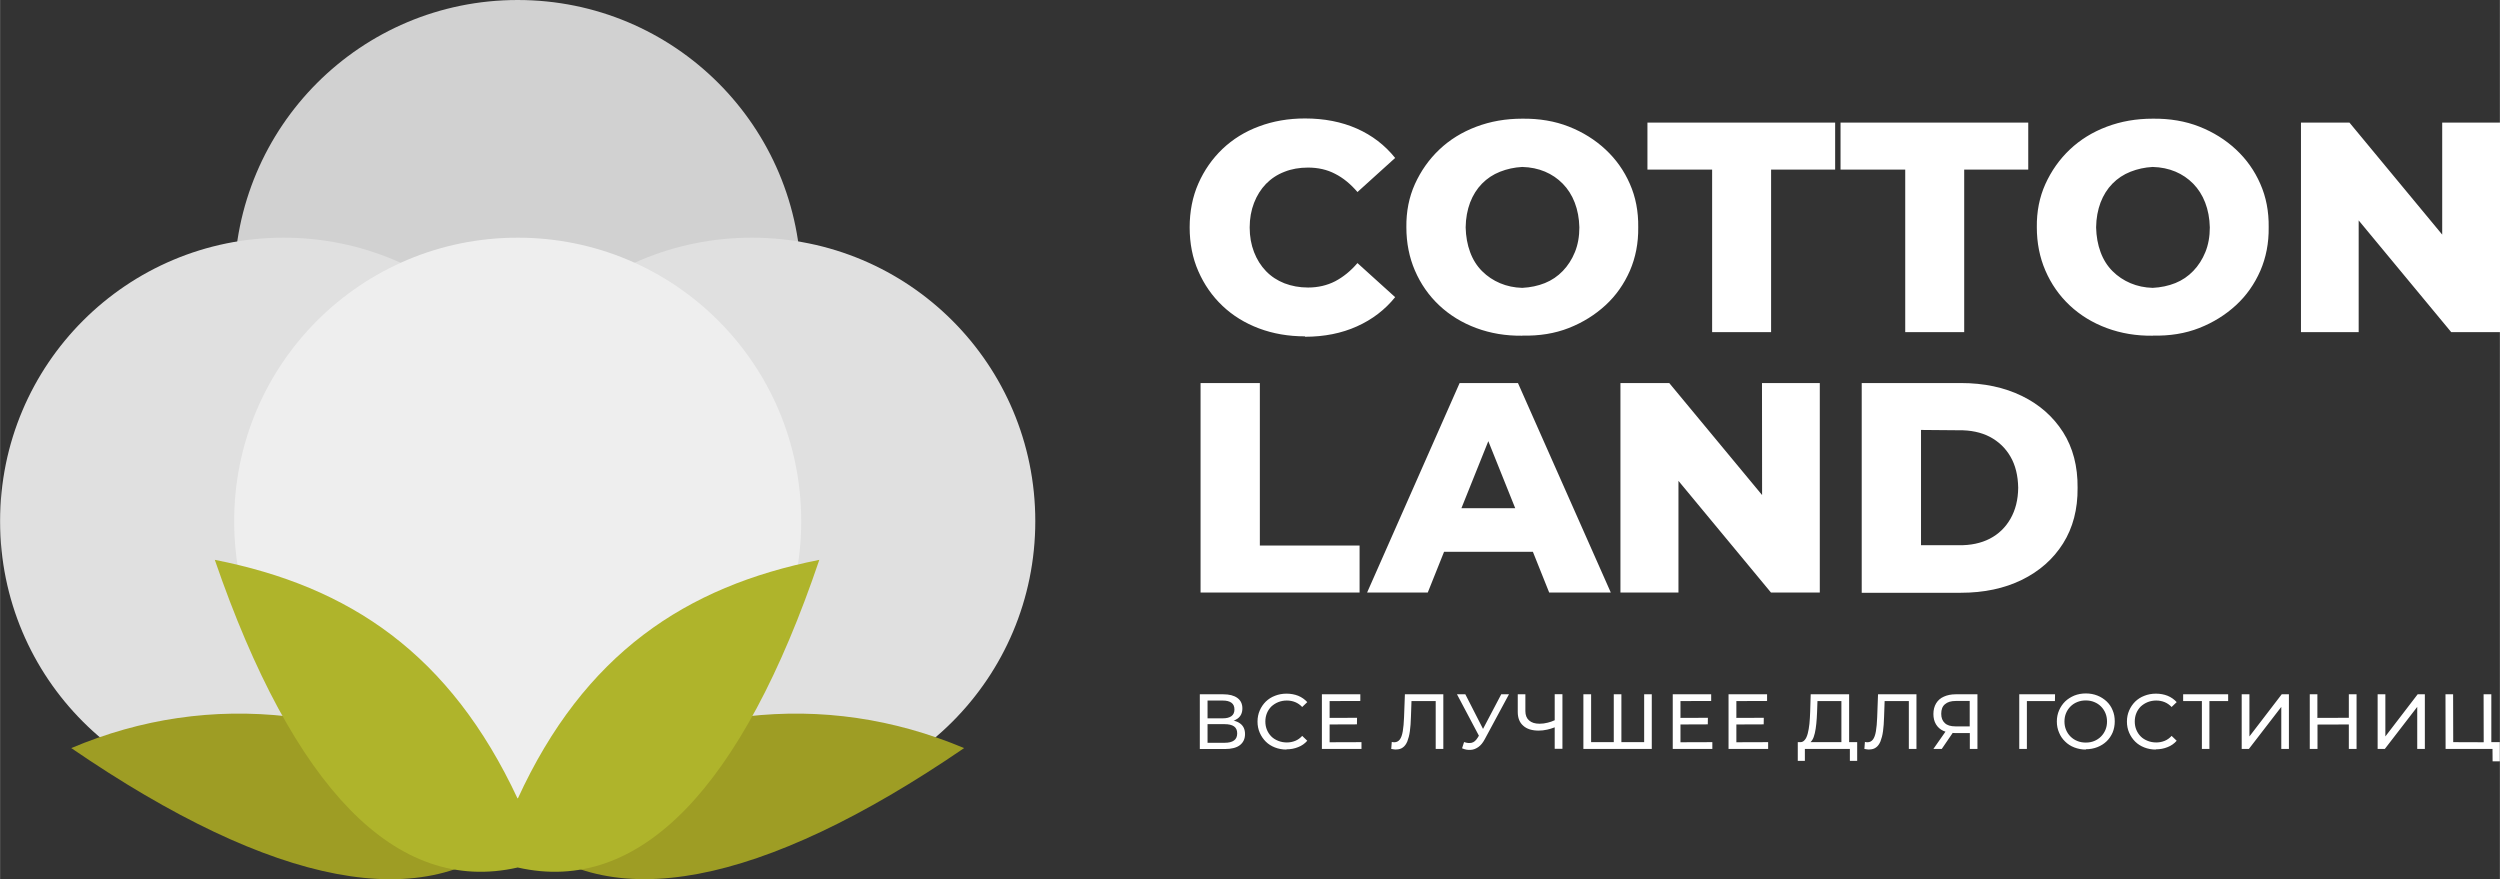 <?xml version="1.0" encoding="UTF-8"?>
<!DOCTYPE svg PUBLIC "-//W3C//DTD SVG 1.1//EN" "http://www.w3.org/Graphics/SVG/1.1/DTD/svg11.dtd">
<!-- Creator: CorelDRAW -->
<svg xmlns="http://www.w3.org/2000/svg" xml:space="preserve" width="50.361mm" height="17.712mm" version="1.1" style="shape-rendering:geometricPrecision; text-rendering:geometricPrecision; image-rendering:optimizeQuality; fill-rule:evenodd; clip-rule:evenodd"
viewBox="0 0 236.12 83.05"
 xmlns:xlink="http://www.w3.org/1999/xlink"
 xmlns:xodm="http://www.corel.com/coreldraw/odm/2003">
 <rect x="0" y="0" width="236.12" height="83.05" fill="#333333" stroke="none"/>
 <defs>
  <style type="text/css">
   <![CDATA[
    .fil3 {fill:#9E9D24}
    .fil4 {fill:#AFB42B}
    .fil0 {fill:#D1D1D1}
    .fil1 {fill:#E0E0E0}
    .fil2 {fill:#EEEEEE}
    .fil5 {fill:white;fill-rule:nonzero}
   ]]>
  </style>
 </defs>
 <g id="Слой_x0020_1">
  <g id="_2654027504656">
   <g>
    <path class="fil0" d="M48.89 53.68c14.82,0 26.78,-12.08 26.78,-26.9 0,-14.82 -11.97,-26.78 -26.78,-26.78 -14.82,0 -26.78,11.97 -26.78,26.78 0,14.82 11.97,26.9 26.78,26.9z"/>
    <path class="fil1" d="M26.78 76.01c14.82,0 26.78,-11.97 26.78,-26.78 0,-14.82 -11.97,-26.78 -26.78,-26.78 -14.82,0 -26.78,11.97 -26.78,26.78 0,14.82 11.97,26.78 26.78,26.78z"/>
    <path class="fil1" d="M71 76.01c14.82,0 26.78,-11.97 26.78,-26.78 0,-14.82 -11.97,-26.78 -26.78,-26.78 -14.82,0 -26.9,11.97 -26.9,26.78 0,14.82 12.08,26.78 26.9,26.78z"/>
    <path class="fil2" d="M48.89 76.01c14.82,0 26.78,-11.97 26.78,-26.78 0,-14.82 -11.97,-26.78 -26.78,-26.78 -14.82,0 -26.78,11.97 -26.78,26.78 0,14.82 11.97,26.78 26.78,26.78z"/>
    <path class="fil3" d="M48.89 78.52c8.43,8.09 23.02,5.24 42.17,-7.86 -13.33,-5.58 -27.35,-3.99 -42.17,4.79 -14.82,-8.78 -28.95,-10.37 -42.17,-4.79 19.15,13.11 33.62,15.96 42.17,7.86z"/>
    <path class="fil4" d="M48.89 81.94c-11.51,2.62 -21.2,-7.52 -28.61,-29.06 12.76,2.51 22.22,8.89 28.61,22.57 6.27,-13.68 15.84,-20.06 28.49,-22.57 -7.29,21.54 -16.98,31.68 -28.49,29.06z"/>
   </g>
   <g>
    <path class="fil5" d="M235.43 71.91l-0.01 -1.36 0.18 0.19 -0.29 0 -0.72 0 -3.6 0 -0.01 -5.16 0.72 0 0.01 4.52 2.87 0.01 0 -0.01 0.01 0 -0.01 -4.52 0.73 0 0 4.52 0.8 0 0 1.81 -0.68 0zm-122.11 -1.17l0 -5.16 2.22 0c0.56,0 1,0.11 1.32,0.34 0.32,0.23 0.48,0.56 0.48,0.99 0,0.42 -0.15,0.75 -0.46,0.97 -0.3,0.22 -0.71,0.34 -1.2,0.34l0.13 -0.22c0.57,0 1.02,0.11 1.32,0.34 0.31,0.23 0.46,0.56 0.46,1 0,0.44 -0.16,0.79 -0.48,1.04 -0.32,0.25 -0.8,0.37 -1.43,0.37l-2.36 0zm0.73 -0.58l1.61 0c0.39,0 0.69,-0.07 0.89,-0.22 0.2,-0.14 0.3,-0.37 0.3,-0.67 0,-0.3 -0.1,-0.52 -0.3,-0.66 -0.2,-0.14 -0.5,-0.21 -0.89,-0.21l-1.61 0 0 1.75zm0 -2.31l1.44 0c0.36,0 0.63,-0.07 0.82,-0.21 0.19,-0.14 0.28,-0.35 0.28,-0.63 0,-0.28 -0.09,-0.49 -0.28,-0.63 -0.19,-0.14 -0.46,-0.21 -0.82,-0.21l-1.44 0 0 1.69zm7.45 2.95c-0.39,0 -0.76,-0.07 -1.09,-0.2 -0.33,-0.13 -0.62,-0.31 -0.86,-0.55 -0.24,-0.24 -0.43,-0.52 -0.57,-0.84 -0.14,-0.32 -0.21,-0.67 -0.21,-1.05 0,-0.38 0.07,-0.73 0.21,-1.05 0.14,-0.32 0.33,-0.6 0.57,-0.84 0.25,-0.24 0.53,-0.42 0.87,-0.55 0.33,-0.13 0.69,-0.2 1.09,-0.2 0.4,0 0.77,0.07 1.1,0.2 0.34,0.14 0.62,0.34 0.86,0.6l-0.48 0.46c-0.2,-0.21 -0.42,-0.36 -0.66,-0.46 -0.25,-0.1 -0.51,-0.15 -0.79,-0.15 -0.29,0 -0.56,0.05 -0.81,0.15 -0.25,0.1 -0.46,0.24 -0.65,0.41 -0.18,0.18 -0.32,0.39 -0.42,0.63 -0.1,0.24 -0.15,0.51 -0.15,0.79 0,0.29 0.05,0.55 0.15,0.79 0.1,0.24 0.24,0.45 0.42,0.63 0.18,0.18 0.4,0.31 0.65,0.41 0.25,0.1 0.52,0.15 0.81,0.15 0.28,0 0.54,-0.05 0.79,-0.15 0.25,-0.1 0.47,-0.26 0.66,-0.47l0.48 0.46c-0.24,0.27 -0.52,0.47 -0.86,0.6 -0.34,0.14 -0.71,0.21 -1.11,0.21zm4.08 -0.69l3.01 -0.01 0 0.64 -3.74 0 0 -5.16 3.63 0 0 0.63 -2.9 0.01 -0 1.59 2.59 -0.01 -0.01 0.62 -2.58 0.01 -0 1.67zm6.28 0.69c-0.07,0 -0.15,-0.01 -0.22,-0.02 -0.07,-0.01 -0.15,-0.02 -0.24,-0.04l0.05 -0.66c0.08,0.02 0.16,0.03 0.24,0.03 0.22,0 0.39,-0.09 0.52,-0.26 0.13,-0.17 0.22,-0.43 0.28,-0.78 0.06,-0.35 0.1,-0.79 0.12,-1.32l0.08 -2.17 3.63 0 0 5.16 -0.72 0 0 -4.71 0.18 0.19 -2.62 0 0.16 -0.2 -0.06 1.71c-0.01,0.51 -0.05,0.96 -0.1,1.34 -0.05,0.38 -0.14,0.7 -0.24,0.96 -0.11,0.26 -0.25,0.45 -0.42,0.57 -0.17,0.13 -0.38,0.19 -0.64,0.19zm7.82 -1.31l-2.07 -3.91 0.79 0 1.67 3.27 1.72 -3.27 0.73 0 -2.29 4.25c-0.17,0.32 -0.37,0.57 -0.6,0.73 -0.23,0.16 -0.47,0.26 -0.74,0.27 -0.26,0.02 -0.53,-0.03 -0.8,-0.15l0.19 -0.59c0.26,0.09 0.49,0.12 0.71,0.07 0.22,-0.05 0.41,-0.21 0.58,-0.49l0.11 -0.18zm7.16 1.25l0 -2.04c-0.25,0.1 -0.49,0.17 -0.72,0.22 -0.27,0.06 -0.54,0.09 -0.79,0.09 -0.63,0 -1.12,-0.15 -1.46,-0.46 -0.35,-0.3 -0.52,-0.74 -0.52,-1.3l0 -1.67 0.72 0 0 1.59c0,0.38 0.12,0.68 0.35,0.88 0.24,0.21 0.56,0.31 0.99,0.31 0.25,0 0.51,-0.03 0.77,-0.1 0.22,-0.05 0.44,-0.13 0.66,-0.23l0 -2.46 0.73 0 0 5.16 -0.73 0zm5.75 -0.64l-0.17 0.19 0 -4.71 0.72 0 0 4.71 -0.18 -0.19 2.51 0 -0.18 0.19 0 -4.71 0.72 0 0 5.16 -6.46 0 0 -5.16 0.73 0 0 4.71 -0.18 -0.19 2.5 0zm6.13 0.01l3.01 -0.01 0 0.64 -3.74 0 0 -5.16 3.63 0 0 0.63 -2.9 0.01 0 1.59 2.59 -0.01 -0.01 0.62 -2.58 0.01 0 1.67zm5.27 0l3.01 -0.01 0 0.64 -3.74 0 0 -5.16 3.64 0 0 0.63 -2.9 0.01 0 1.59 2.59 -0.01 -0.01 0.62 -2.58 0.01 0 1.67zm5.81 1.76l0 -1.77 0.18 0 0.1 0c0.15,-0.01 0.27,-0.08 0.37,-0.2 0.13,-0.14 0.22,-0.35 0.29,-0.61 0.07,-0.26 0.12,-0.57 0.16,-0.92 0.03,-0.35 0.06,-0.73 0.07,-1.13l0.05 -1.66 3.63 0 0 4.52 0.76 0 0 1.77 -0.69 0 0 -1.13 -4.25 0 0 1.13 -0.69 0zm1.22 -1.77l2.9 0 0 -3.88 -2.26 0 -0.04 1.08c-0.01,0.36 -0.04,0.71 -0.07,1.05 -0.03,0.33 -0.08,0.63 -0.14,0.9 -0.06,0.27 -0.14,0.49 -0.25,0.66 -0.05,0.07 -0.1,0.14 -0.15,0.18zm5.53 0.7c-0.07,0 -0.15,-0.01 -0.22,-0.02 -0.07,-0.01 -0.15,-0.02 -0.24,-0.04l0.05 -0.66c0.08,0.02 0.16,0.03 0.24,0.03 0.22,0 0.39,-0.09 0.52,-0.26 0.13,-0.17 0.22,-0.43 0.28,-0.78 0.06,-0.35 0.1,-0.79 0.12,-1.32l0.08 -2.17 3.63 0 0 5.16 -0.72 0 0 -4.71 0.18 0.19 -2.62 0 0.16 -0.2 -0.06 1.71c-0.01,0.51 -0.05,0.96 -0.1,1.34 -0.05,0.38 -0.14,0.7 -0.24,0.96 -0.11,0.26 -0.25,0.45 -0.42,0.57 -0.17,0.13 -0.38,0.19 -0.64,0.19zm6.06 -0.06l1.14 -1.63c-0.07,-0.02 -0.14,-0.05 -0.21,-0.08 -0.3,-0.14 -0.53,-0.35 -0.69,-0.62 -0.16,-0.27 -0.24,-0.59 -0.24,-0.97 0,-0.39 0.09,-0.73 0.26,-1.01 0.17,-0.28 0.41,-0.49 0.73,-0.63 0.31,-0.14 0.68,-0.22 1.1,-0.22l2.07 0 0 5.16 -0.72 0 0 -1.68 0.19 0.18 -1.61 0c-0.07,0 -0.14,-0 -0.2,-0.01l-1.03 1.51 -0.78 0zm3.43 -1.92l0 -2.82 0.19 0.21 -1.51 0c-0.44,0 -0.78,0.1 -1.02,0.31 -0.24,0.2 -0.35,0.5 -0.35,0.9 0,0.38 0.11,0.67 0.34,0.88 0.22,0.21 0.55,0.31 0.99,0.31l1.55 0 -0.19 0.21zm4.68 1.92l0 -5.16 3.38 0 -0.01 0.64 -2.83 0 0.18 -0.18 0 4.7 -0.72 0zm6.29 0.06c-0.39,0 -0.75,-0.07 -1.09,-0.2 -0.34,-0.13 -0.63,-0.32 -0.87,-0.56 -0.25,-0.24 -0.44,-0.52 -0.57,-0.84 -0.14,-0.32 -0.21,-0.67 -0.21,-1.05 0,-0.38 0.07,-0.73 0.21,-1.05 0.14,-0.32 0.33,-0.6 0.57,-0.84 0.25,-0.24 0.54,-0.42 0.87,-0.56 0.33,-0.13 0.69,-0.2 1.09,-0.2 0.4,0 0.76,0.07 1.09,0.2 0.33,0.13 0.62,0.32 0.87,0.55 0.25,0.24 0.44,0.51 0.57,0.84 0.14,0.32 0.2,0.67 0.2,1.05 0,0.38 -0.07,0.73 -0.2,1.05 -0.14,0.32 -0.33,0.6 -0.57,0.83 -0.25,0.24 -0.54,0.42 -0.87,0.55 -0.33,0.13 -0.7,0.2 -1.09,0.2zm0 -0.66c0.29,0 0.56,-0.05 0.8,-0.15 0.24,-0.1 0.45,-0.24 0.63,-0.42 0.18,-0.18 0.32,-0.39 0.42,-0.63 0.1,-0.24 0.15,-0.5 0.15,-0.79 0,-0.28 -0.05,-0.55 -0.15,-0.79 -0.1,-0.24 -0.24,-0.45 -0.42,-0.63 -0.18,-0.18 -0.39,-0.32 -0.64,-0.42 -0.24,-0.1 -0.51,-0.15 -0.8,-0.15 -0.29,0 -0.55,0.05 -0.8,0.15 -0.25,0.1 -0.46,0.24 -0.64,0.42 -0.18,0.18 -0.32,0.39 -0.42,0.63 -0.1,0.24 -0.15,0.5 -0.15,0.79 0,0.29 0.05,0.55 0.15,0.79 0.1,0.24 0.24,0.45 0.42,0.63 0.18,0.18 0.39,0.32 0.64,0.42 0.24,0.1 0.51,0.15 0.79,0.15zm6.61 0.66c-0.39,0 -0.76,-0.07 -1.09,-0.2 -0.33,-0.13 -0.62,-0.31 -0.86,-0.55 -0.24,-0.24 -0.43,-0.52 -0.57,-0.84 -0.14,-0.32 -0.21,-0.67 -0.21,-1.05 0,-0.38 0.07,-0.73 0.21,-1.05 0.14,-0.32 0.33,-0.6 0.57,-0.84 0.25,-0.24 0.53,-0.42 0.87,-0.55 0.33,-0.13 0.69,-0.2 1.09,-0.2 0.4,0 0.77,0.07 1.1,0.2 0.34,0.14 0.62,0.34 0.86,0.6l-0.48 0.46c-0.2,-0.21 -0.42,-0.36 -0.66,-0.46 -0.25,-0.1 -0.51,-0.15 -0.79,-0.15 -0.29,0 -0.56,0.05 -0.81,0.15 -0.25,0.1 -0.46,0.24 -0.65,0.41 -0.18,0.18 -0.32,0.39 -0.42,0.63 -0.1,0.24 -0.15,0.51 -0.15,0.79 0,0.29 0.05,0.55 0.15,0.79 0.1,0.24 0.24,0.45 0.42,0.63 0.18,0.18 0.4,0.31 0.65,0.41 0.25,0.1 0.52,0.15 0.81,0.15 0.28,0 0.54,-0.05 0.79,-0.15 0.25,-0.1 0.47,-0.26 0.66,-0.47l0.48 0.46c-0.24,0.27 -0.52,0.47 -0.86,0.6 -0.34,0.14 -0.71,0.21 -1.11,0.21zm4.35 -0.06l0 -4.71 0.18 0.19 -1.95 0 0 -0.64 4.25 0 0 0.64 -1.95 0 0.18 -0.19 0 4.71 -0.72 0zm3.76 0l0 -5.16 0.73 0 0 3.98 3.05 -3.98 0.68 0 0 5.16 -0.72 0 0 -3.97 -3.06 3.97 -0.68 0zm10.13 -2.31l-2.97 0.01 -0 2.3 -0.73 0 0 -5.16 0.72 0 0 2.23 2.97 -0.01 0 -2.22 0.73 0 0 5.16 -0.73 0 0 -2.31zm2.71 2.31l0 -5.16 0.73 0 0 3.98 3.05 -3.98 0.68 0 0 5.16 -0.72 0 0 -3.97 -3.06 3.97 -0.68 0z"/>
    <path class="fil5" d="M175.84 55.97l0 -19.79 9.36 0c2.19,0 4.11,0.41 5.77,1.22 1.66,0.81 2.95,1.95 3.89,3.42 0.93,1.47 1.39,3.22 1.37,5.26 0.02,2.02 -0.44,3.77 -1.37,5.25 -0.93,1.48 -2.23,2.62 -3.89,3.44 -1.66,0.81 -3.58,1.22 -5.77,1.22l-9.36 0zm-52.59 -24.2c-1.56,0 -3.01,-0.25 -4.34,-0.75 -1.33,-0.5 -2.48,-1.21 -3.45,-2.13 -0.97,-0.92 -1.73,-2.01 -2.28,-3.27 -0.55,-1.25 -0.82,-2.63 -0.82,-4.14 0,-1.51 0.27,-2.89 0.82,-4.14 0.55,-1.25 1.31,-2.34 2.28,-3.27 0.97,-0.92 2.12,-1.64 3.45,-2.13 1.33,-0.5 2.78,-0.75 4.34,-0.75 1.83,0 3.46,0.32 4.91,0.96 1.44,0.64 2.64,1.56 3.61,2.77l-3.56 3.22c-0.64,-0.75 -1.34,-1.33 -2.11,-1.72 -0.76,-0.4 -1.62,-0.59 -2.56,-0.59 -0.81,0 -1.56,0.13 -2.23,0.4 -0.68,0.26 -1.26,0.65 -1.74,1.14 -0.48,0.5 -0.86,1.1 -1.13,1.8 -0.27,0.7 -0.41,1.47 -0.41,2.32 0,0.85 0.14,1.62 0.41,2.32 0.27,0.7 0.65,1.3 1.13,1.8 0.48,0.5 1.06,0.88 1.74,1.15 0.68,0.26 1.42,0.4 2.23,0.4 0.94,0 1.8,-0.2 2.56,-0.59 0.76,-0.4 1.47,-0.97 2.11,-1.72l3.56 3.22c-0.96,1.19 -2.16,2.11 -3.61,2.76 -1.44,0.65 -3.08,0.98 -4.91,0.98zm20.53 -0.06c-1.55,0.02 -2.99,-0.22 -4.34,-0.72 -1.35,-0.5 -2.52,-1.22 -3.51,-2.15 -0.99,-0.93 -1.75,-2.03 -2.29,-3.28 -0.54,-1.25 -0.81,-2.62 -0.81,-4.09 -0.02,-1.49 0.25,-2.85 0.81,-4.09 0.56,-1.23 1.32,-2.32 2.3,-3.25 0.98,-0.93 2.14,-1.65 3.49,-2.16 1.35,-0.51 2.79,-0.76 4.34,-0.76 1.62,-0.02 3.09,0.23 4.41,0.75 1.32,0.52 2.47,1.24 3.46,2.16 0.99,0.92 1.76,2.01 2.3,3.25 0.55,1.24 0.81,2.61 0.79,4.1 0.02,1.49 -0.25,2.86 -0.79,4.11 -0.55,1.25 -1.31,2.34 -2.3,3.25 -0.99,0.91 -2.14,1.63 -3.46,2.15 -1.32,0.52 -2.79,0.76 -4.41,0.72zm0 -4.52c0.77,-0.04 1.48,-0.19 2.13,-0.45 0.65,-0.26 1.22,-0.65 1.7,-1.15 0.48,-0.5 0.86,-1.09 1.14,-1.78 0.28,-0.69 0.42,-1.47 0.42,-2.33 -0.02,-0.87 -0.17,-1.65 -0.44,-2.35 -0.27,-0.7 -0.65,-1.29 -1.13,-1.78 -0.48,-0.49 -1.04,-0.87 -1.68,-1.14 -0.64,-0.27 -1.36,-0.42 -2.15,-0.44 -0.74,0.04 -1.43,0.19 -2.09,0.45 -0.66,0.26 -1.23,0.64 -1.71,1.13 -0.48,0.49 -0.85,1.08 -1.12,1.78 -0.26,0.7 -0.41,1.48 -0.42,2.35 0.02,0.85 0.16,1.63 0.42,2.33 0.26,0.71 0.64,1.31 1.13,1.8 0.49,0.49 1.06,0.87 1.7,1.14 0.64,0.27 1.34,0.42 2.09,0.44zm17.93 4.18l0 -15.35 -6.11 0 0 -4.44 17.73 0 0 4.44 -6.05 0 0 15.35 -5.57 0zm18.24 0l0 -15.35 -6.11 0 0 -4.44 17.73 0 0 4.44 -6.05 0 0 15.35 -5.57 0zm23.38 0.34c-1.55,0.02 -2.99,-0.22 -4.34,-0.72 -1.35,-0.5 -2.52,-1.22 -3.51,-2.15 -0.99,-0.93 -1.75,-2.03 -2.29,-3.28 -0.54,-1.25 -0.81,-2.62 -0.81,-4.09 -0.02,-1.49 0.25,-2.85 0.81,-4.09 0.56,-1.23 1.32,-2.32 2.3,-3.25 0.98,-0.93 2.14,-1.65 3.49,-2.16 1.35,-0.51 2.79,-0.76 4.34,-0.76 1.62,-0.02 3.09,0.23 4.41,0.75 1.32,0.52 2.47,1.24 3.46,2.16 0.99,0.92 1.76,2.01 2.3,3.25 0.55,1.24 0.81,2.61 0.79,4.1 0.02,1.49 -0.25,2.86 -0.79,4.11 -0.55,1.25 -1.31,2.34 -2.3,3.25 -0.99,0.91 -2.14,1.63 -3.46,2.15 -1.32,0.52 -2.79,0.76 -4.41,0.72zm0 -4.52c0.77,-0.04 1.48,-0.19 2.13,-0.45 0.65,-0.26 1.22,-0.65 1.7,-1.15 0.48,-0.5 0.86,-1.09 1.14,-1.78 0.28,-0.69 0.42,-1.47 0.42,-2.33 -0.02,-0.87 -0.17,-1.65 -0.44,-2.35 -0.27,-0.7 -0.65,-1.29 -1.13,-1.78 -0.48,-0.49 -1.04,-0.87 -1.68,-1.14 -0.64,-0.27 -1.36,-0.42 -2.15,-0.44 -0.74,0.04 -1.43,0.19 -2.09,0.45 -0.66,0.26 -1.23,0.64 -1.71,1.13 -0.48,0.49 -0.85,1.08 -1.12,1.78 -0.26,0.7 -0.41,1.48 -0.42,2.35 0.02,0.85 0.16,1.63 0.42,2.33 0.26,0.71 0.64,1.31 1.13,1.8 0.49,0.49 1.06,0.87 1.7,1.14 0.64,0.27 1.34,0.42 2.09,0.44zm14 4.18l0 -19.79 4.58 0 8.76 10.58 0 -10.58 5.46 0 0 19.79 -4.61 0 -8.74 -10.55 0 10.55 -5.46 0zm-103.94 24.6l0 -19.79 5.6 0 0 15.35 9.42 0 0 4.44 -15.01 0zm15.73 0l8.74 -19.79 5.51 0 8.77 19.79 -5.82 0 -1.54 -3.85 -8.39 0 -1.54 3.85 -5.71 0zm13.99 -7.97l-2.54 -6.33 -2.54 6.33 5.08 0zm9.94 7.97l0 -19.79 4.61 0 8.77 10.58 -0.01 -10.58 5.46 0 0 19.79 -4.61 0 -8.74 -10.55 0 10.55 -5.49 0zm28.39 -4.47l3.53 0c1.15,0.02 2.14,-0.19 2.97,-0.62 0.83,-0.43 1.48,-1.06 1.95,-1.88 0.47,-0.82 0.72,-1.8 0.73,-2.93 -0.02,-1.15 -0.26,-2.13 -0.73,-2.94 -0.47,-0.81 -1.12,-1.43 -1.95,-1.87 -0.83,-0.43 -1.82,-0.64 -2.97,-0.62l-3.53 -0.03 0 10.89z"/>
   </g>
  </g>
 </g>
</svg>
